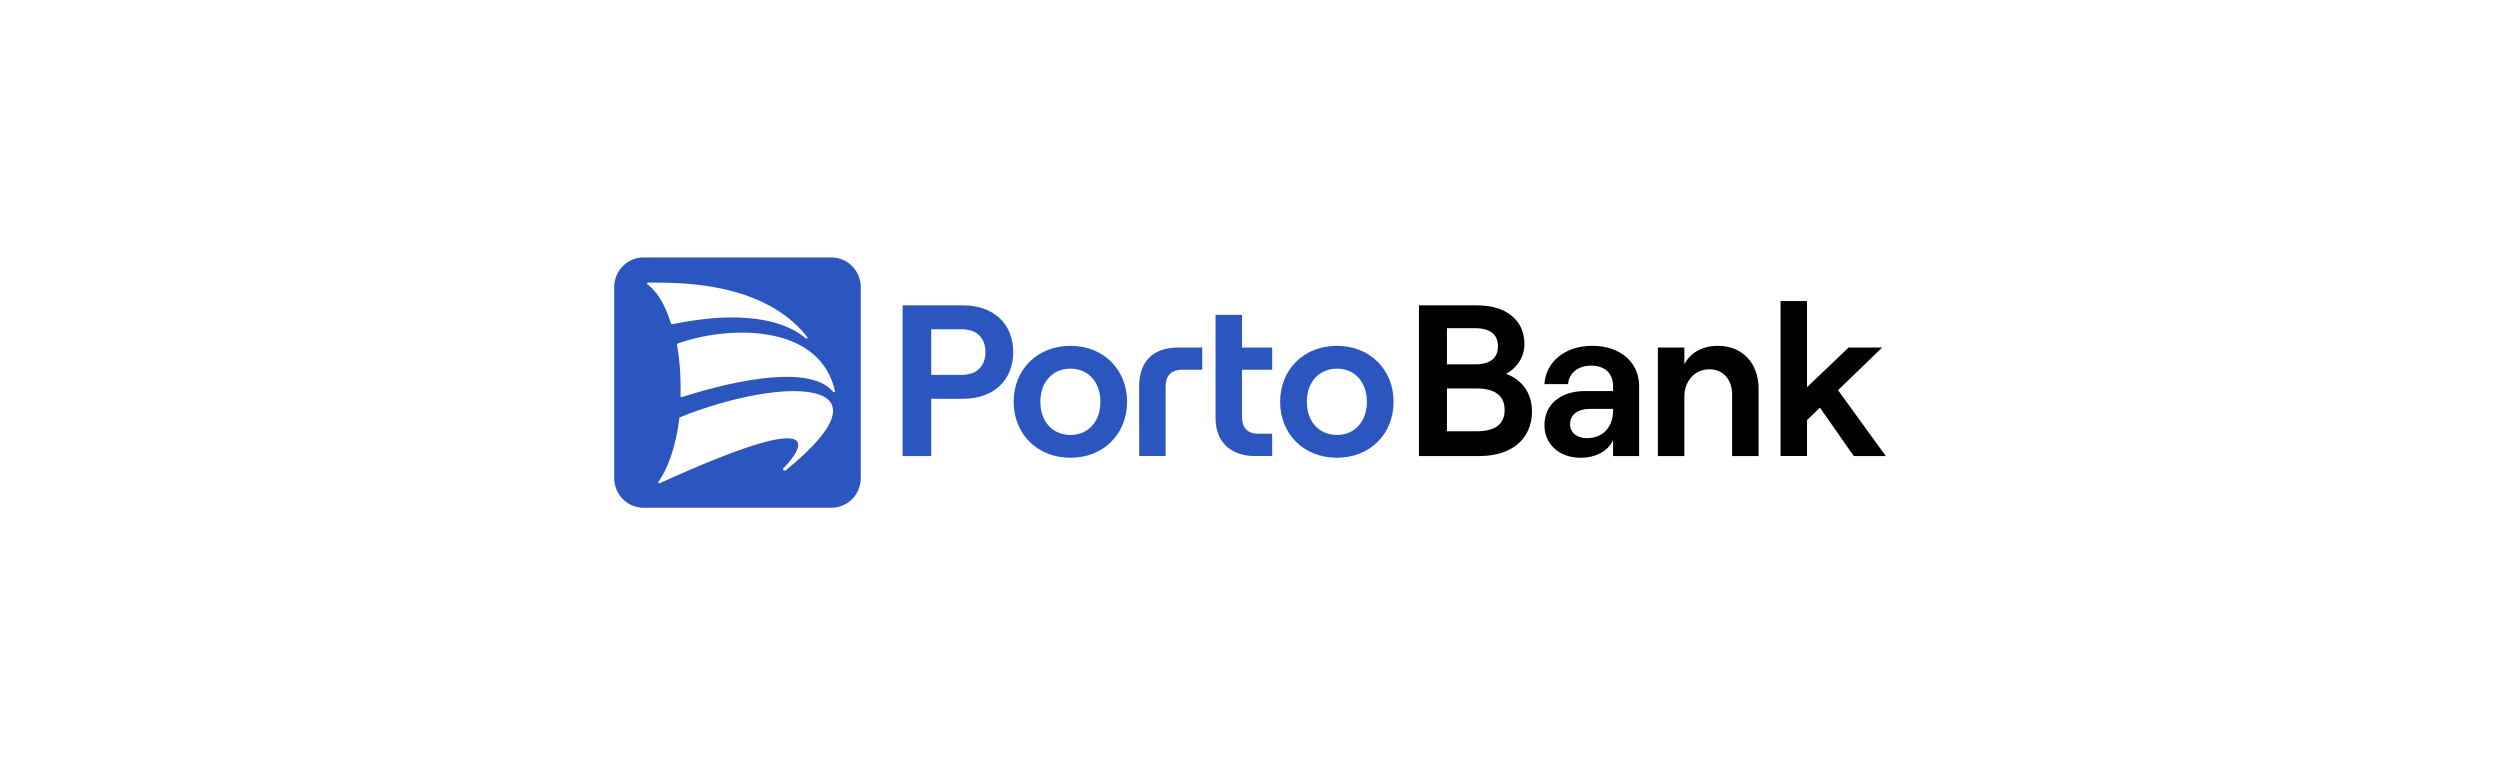 <?xml version="1.0" encoding="utf-8"?>
<!-- Generator: Adobe Illustrator 26.3.1, SVG Export Plug-In . SVG Version: 6.00 Build 0)  -->
<svg version="1.1" id="Camada_1" xmlns="http://www.w3.org/2000/svg" xmlns:xlink="http://www.w3.org/1999/xlink" x="0px" y="0px"
	 viewBox="0 0 2568 786" style="enable-background:new 0 0 2568 786;" xml:space="preserve">
<style type="text/css">
	.st0{fill:#2B56C0;}
	.st1{fill:#FFFFFF;}
</style>
<g>
	<path class="st0" d="M855.79,402.53c-22.62-27.72-97.2-13.22-155.31,5.35c-0.73,0.25-1.49-0.24-1.47-0.95
		c0.09-2.93,0.13-5.9,0.13-8.89c0-16.28-1.33-30.28-3.71-44.06c-0.09-0.49,0.24-0.95,0.77-1.09
		c48.1-17.54,144.98-22.97,161.56,48.85l0.01,0.01C858.04,402.8,856.48,403.42,855.79,402.53 M807.1,483.11
		c-1.59,1.18-3.67-0.76-2.31-2.15c23.41-23.93,42.65-61.9-126.98,15.33c-1.04,0.47-2.08-0.61-1.39-1.46
		c9.35-13.36,17.69-34.89,21.46-65.41c0.04-0.37,0.29-0.7,0.66-0.85C804.84,385.86,924.89,387.43,807.1,483.11 M665.19,292.11
		c-0.97-0.49-0.56-1.83,0.54-1.83c29.41,0.09,118-2.11,163.66,56.08c0.62,1-0.8,2.02-1.71,1.22
		c-13.78-11.99-51.08-32.3-137.04-14.52c-0.6,0.15-1.22-0.18-1.37-0.73C682.44,310.45,673.74,298.62,665.19,292.11 M854.11,264.45
		H660.96c-16.6,0-30.06,13.66-30.06,30.51v196.07c0,16.85,13.46,30.51,30.06,30.51h193.16c16.6,0,30.06-13.66,30.06-30.51V294.96
		C884.17,278.11,870.71,264.45,854.11,264.45"/>
	<path class="st0" d="M927.16,313.67h62.13c32.28,0,51.51,19.9,51.51,47.98c0,28.08-19.24,47.98-51.51,47.98h-32.72v58.81h-29.41
		V313.67z M987.96,385.09c17.25,0,24.32-11.05,24.32-23.44c0-12.38-7.07-23.44-24.32-23.44h-31.4v46.87H987.96z M1099.61,355.24
		c33.83,0,58.15,24.32,58.15,57.48s-24.32,57.48-58.15,57.48c-34.05,0-58.37-24.32-58.37-57.48S1065.57,355.24,1099.61,355.24z
		 M1099.61,446.77c18.35,0,30.73-13.93,30.73-34.05c0-20.12-12.38-34.05-30.73-34.05c-18.57,0-30.95,13.93-30.95,34.05
		C1068.66,432.84,1081.04,446.77,1099.61,446.77z M1170.14,396.8c0-25.43,14.37-39.8,39.8-39.8h24.98v22.77h-20.78
		c-10.83,0-16.8,6.19-16.8,17.02v71.63h-27.19V396.8z M1248.63,323.4h27.19v33.61h30.95v22.77h-30.95v48.64
		c0,11.28,5.97,17.02,16.14,17.02h14.81v22.99h-17.91c-24.32,0-40.24-14.15-40.24-38.91V323.4z M1373.33,355.24
		c33.83,0,58.15,24.32,58.15,57.48s-24.32,57.48-58.15,57.48c-34.05,0-58.37-24.32-58.37-57.48S1339.28,355.24,1373.33,355.24z
		 M1373.33,446.77c18.35,0,30.73-13.93,30.73-34.05c0-20.12-12.38-34.05-30.73-34.05c-18.57,0-30.95,13.93-30.95,34.05
		C1342.37,432.84,1354.76,446.77,1373.33,446.77z"/>
	<path d="M1457.56,313.67h59.92c28.3,0,48.42,14.15,48.42,39.8c0,14.59-9.29,25.65-18.79,30.51c14.59,5.53,26.53,17.91,26.53,38.69
		c0,28.74-21.45,45.77-53.95,45.77h-62.13V313.67z M1515.49,374.25c15.48,0,23.22-6.63,23.22-18.57s-7.74-18.57-23.66-18.57h-28.74
		v37.14H1515.49z M1516.59,443.01c19.68,0,28.96-7.52,28.96-21.89c0-14.15-9.29-22.11-28.96-22.11h-30.29v44H1516.59z"/>
	<path d="M1634.21,375.58c-14.37,0-22.99,9.06-23.44,19.01h-24.32c1.33-22.11,20.12-39.35,49.08-39.35c28.3,0,48.2,16.36,48.2,41.57
		v71.63h-26.75v-16.58c-4.64,11.05-17.47,18.35-33.39,18.35c-22.11,0-37.14-14.15-37.14-33.38c0-21.67,16.8-35.15,41.79-35.15h28.74
		v-4.64C1656.98,383.32,1648.58,375.58,1634.21,375.58z M1630.01,450.09c17.02,0,26.97-11.94,26.97-28.74v-1.33h-23.66
		c-12.82,0-20.56,5.97-20.56,15.7C1612.76,444.34,1619.84,450.09,1630.01,450.09z"/>
	<path d="M1702.97,357.01h27.19v17.25c6.19-12.16,18.79-19.01,34.71-19.01c25.2,0,41.57,18.13,41.57,44.22v68.98h-27.19v-63.23
		c0-15.26-9.29-25.87-23.21-25.87c-15.26,0-25.87,11.94-25.87,28.3v60.8h-27.19V357.01z"/>
	<path d="M1828.98,468.44V309.25h27.19v88.44l42.67-40.68h34.49l-45.32,43.78l49.08,67.65h-32.94l-34.71-49.75l-13.27,12.82v36.92
		H1828.98z"/>
</g>
</svg>
